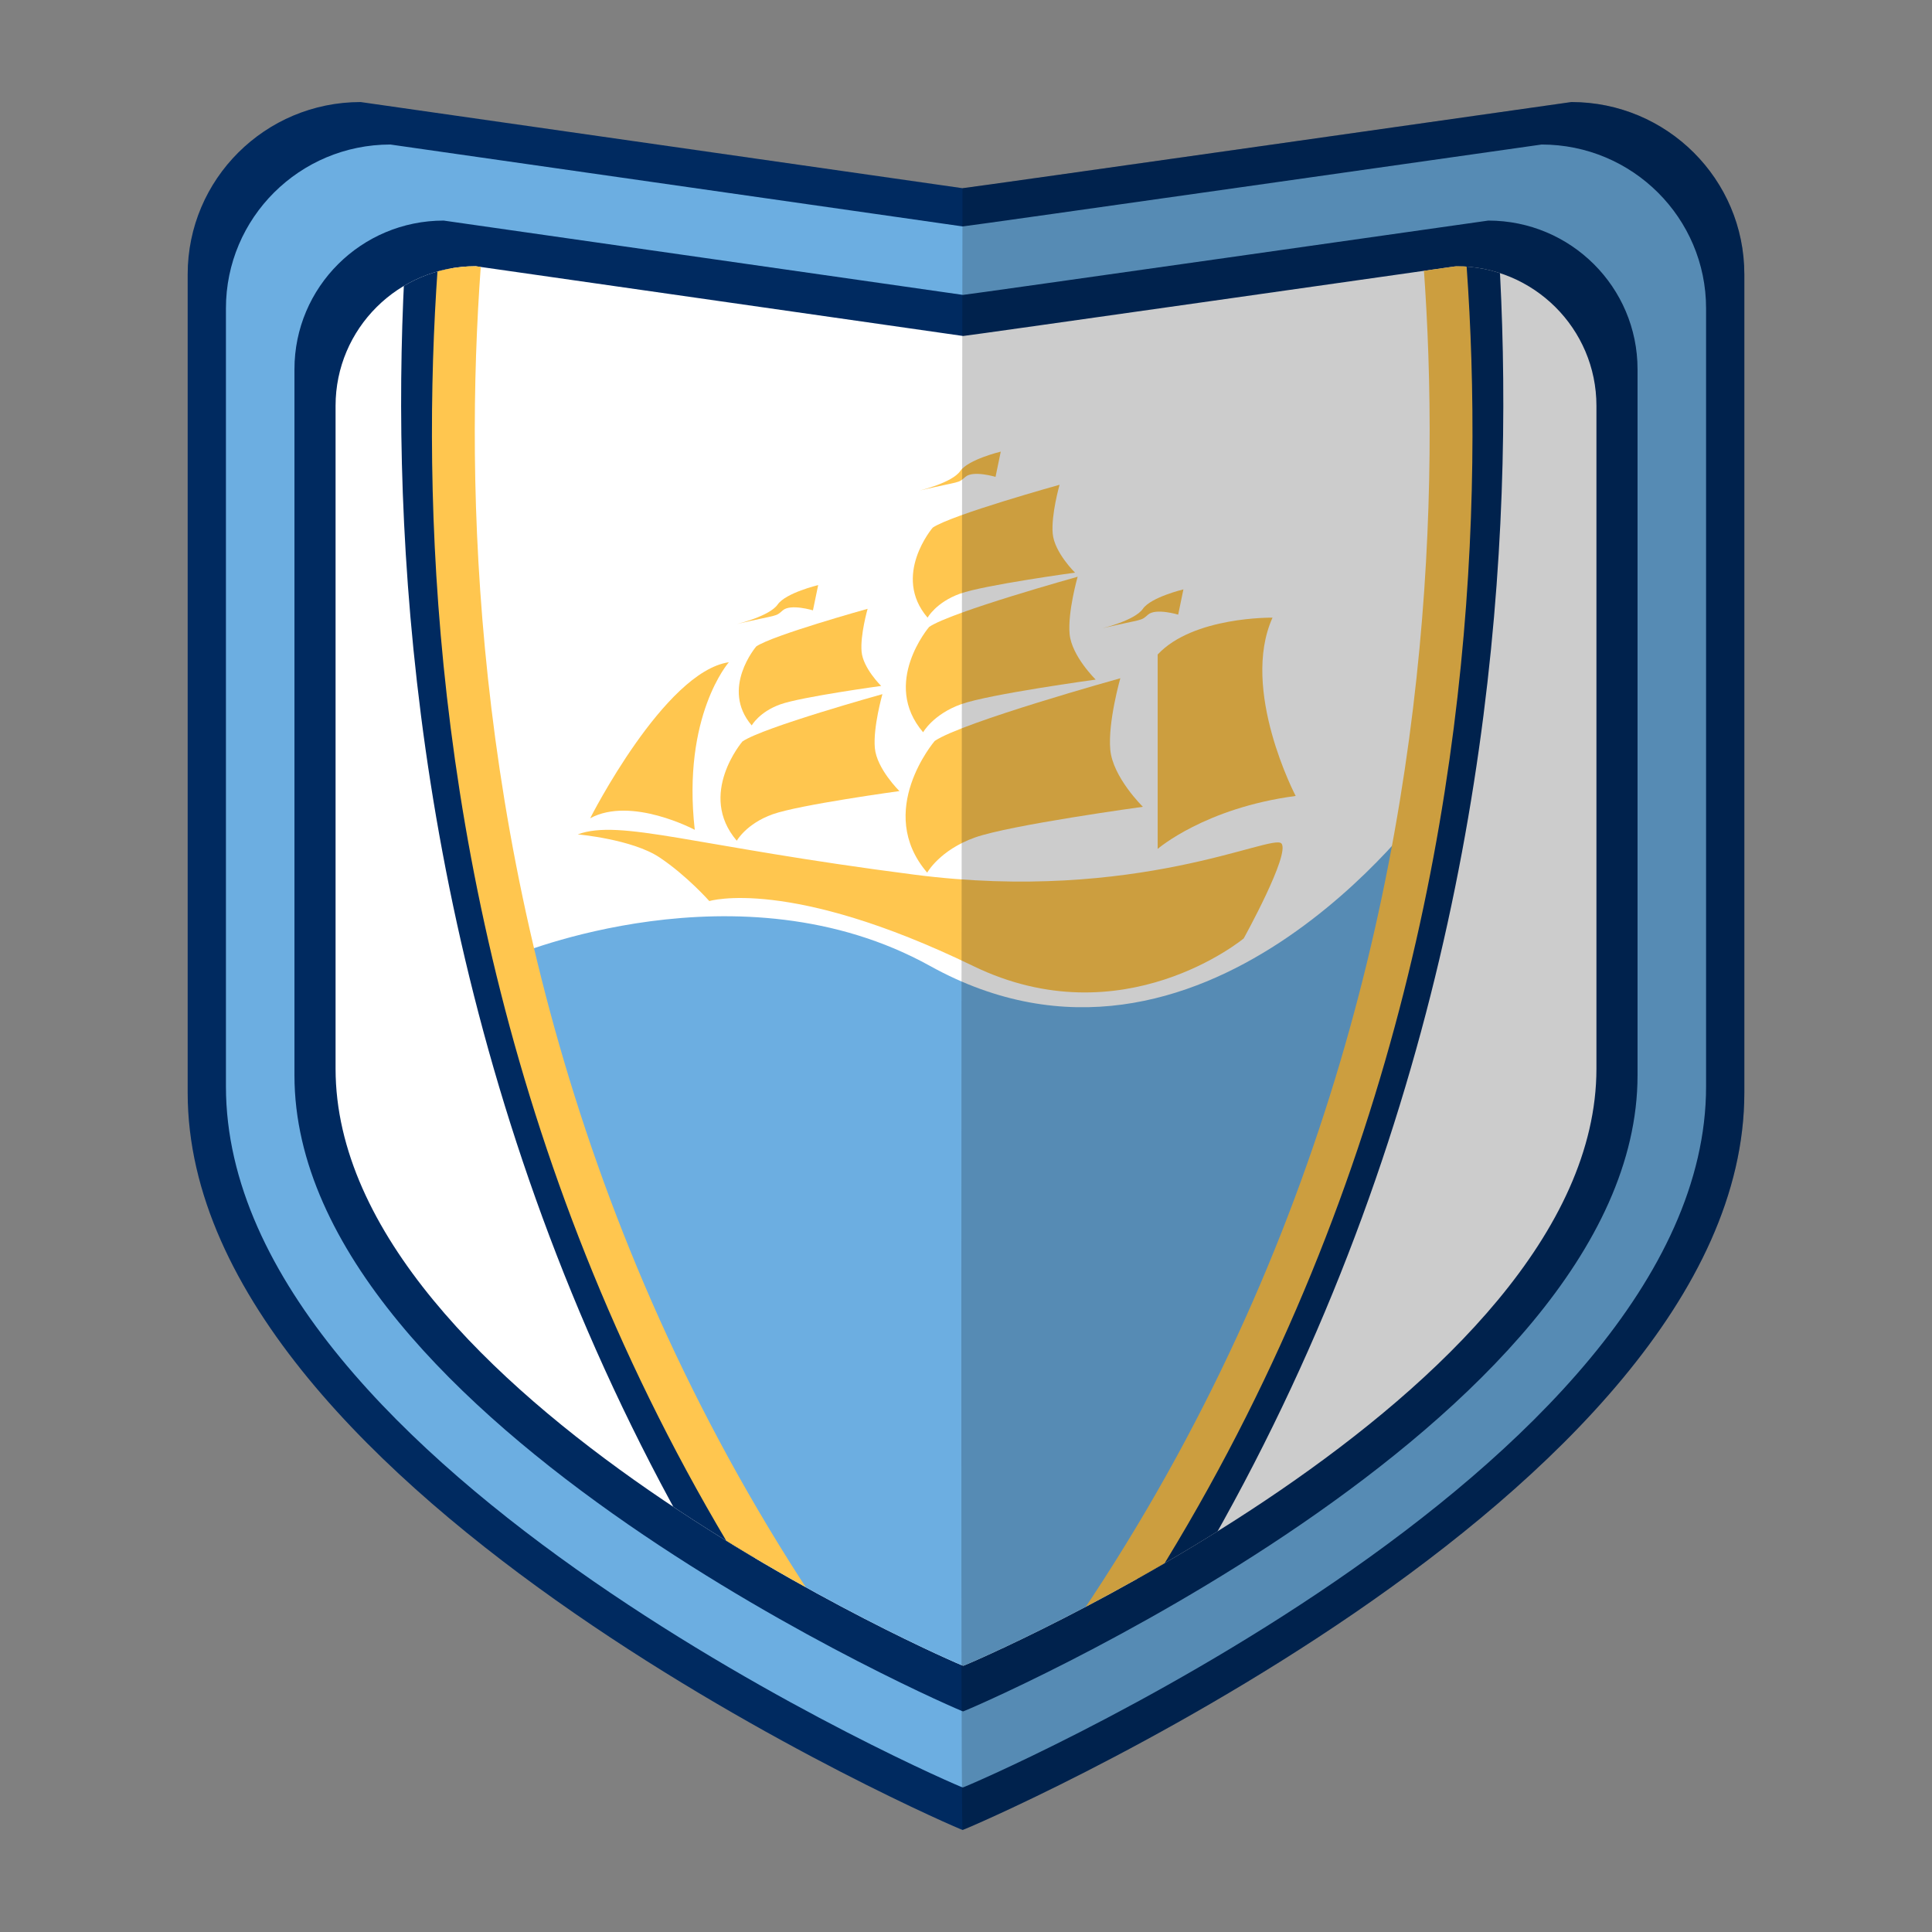 <?xml version="1.0" encoding="utf-8"?>
<!-- Generator: Adobe Illustrator 21.0.2, SVG Export Plug-In . SVG Version: 6.00 Build 0)  -->
<svg version="1.1" id="Layer_1" xmlns="http://www.w3.org/2000/svg" xmlns:xlink="http://www.w3.org/1999/xlink" x="0px" y="0px"
	 viewBox="0 0 180 180" style="enable-background:new 0 0 180 180;" xml:space="preserve">
<rect x="0" y="0" width="180" height="180" fill="#808080" stroke="none"/>
<style type="text/css">
	.st0{fill:#002A60;}
	.st1{fill:#6CAEE1;}
	.st2{fill:#FFFFFF;}
	.st3{clip-path:url(#XMLID_7_);fill:#6CAEE1;}
	.st4{clip-path:url(#XMLID_7_);fill:#002A60;}
	.st5{clip-path:url(#XMLID_7_);fill:#FFC64F;}
	.st6{clip-path:url(#XMLID_7_);}
	.st7{fill:#FFC64F;}
	.st8{opacity:0.2;enable-background:new    ;}
</style>
<g>
	<path id="XMLID_26_" class="st0" d="M33.599,9.507l56.075,8.026
		C90,17.533,146.401,9.507,146.401,9.507c8.9,0,16.115,7.187,16.115,16.052v76.247
		c0,37.677-72.573,68.686-72.833,68.686l0,0c-0.26,0-72.198-31.008-72.198-68.686V25.559
		C17.484,16.695,24.699,9.507,33.599,9.507z"/>
</g>
<g>
	<path id="XMLID_1_" class="st1" d="M36.372,13.465l53.318,7.631
		c0.31-0,53.938-7.631,53.938-7.631c8.462,0,15.323,6.834,15.323,15.263
		v72.499c0,35.825-69.005,65.309-69.252,65.309l0,0
		c-0.247,0-68.649-29.484-68.649-65.309V28.727
		C21.049,20.298,27.909,13.465,36.372,13.465z"/>
</g>
<g>
	<path id="XMLID_2_" class="st0" d="M41.337,20.551l48.381,6.925
		c0.281-0,48.944-6.925,48.944-6.925c7.679,0,13.904,6.201,13.904,13.85v65.786
		c0,32.508-62.616,59.262-62.84,59.262l0,0c-0.224,0-62.292-26.754-62.292-59.262
		V34.401C27.433,26.752,33.658,20.551,41.337,20.551z"/>
</g>
<g>
	<path id="XMLID_3_" class="st2" d="M44.317,24.803l45.419,6.501
		c0.264,0,45.947-6.501,45.947-6.501c7.209,0,13.053,5.821,13.053,13.002v61.758
		c0,30.517-58.782,55.634-58.993,55.634l0,0c-0.211,0-58.479-25.116-58.479-55.634
		v-61.758C31.264,30.624,37.108,24.803,44.317,24.803z"/>
</g>
<g>
	<defs>
		<path id="XMLID_4_" d="M44.317,24.803l45.419,6.501c0.264,0,45.947-6.501,45.947-6.501
			c7.209,0,13.053,5.821,13.053,13.002v61.758c0,30.517-58.782,55.634-58.993,55.634l0,0
			c-0.211,0-58.479-25.116-58.479-55.634v-61.758
			C31.264,30.624,37.108,24.803,44.317,24.803z"/>
	</defs>
	<clipPath id="XMLID_7_">
		<use xlink:href="#XMLID_4_"  style="overflow:visible;"/>
	</clipPath>
	<path class="st3" d="M47.833,89.05c0,0,21.073-8.894,38.827,0.95
		C112,104.05,132.833,75.05,132.833,75.05s-19.265,78.185-43.107,84.399
		C65.885,165.663,47.833,89.05,47.833,89.05z"/>
	<path class="st4" d="M136.624-1.252c-0.052-0.264-0.087-0.441-0.101-0.527l-1.71,0.278
		h-2.507c0,0.246,0.025,0.372,0.162,1.068c3.214,16.312,15.974,100.291-43.751,171.386
		C28.99,99.859,41.75,15.879,44.965-0.433c0.137-0.696,0.162-0.822,0.162-1.068
		h-2.507l-1.71-0.278c-0.014,0.086-0.05,0.262-0.101,0.527
		c-3.328,16.888-16.684,104.841,47.338,178.056l0.57-0.499l0.57,0.499
		C153.309,103.589,139.952,15.636,136.624-1.252z"/>
	<path class="st5" d="M133.944,3.714c-0.049-0.25-0.083-0.416-0.096-0.497l-1.615,0.262
		h-2.367c0,0.232,0.023,0.351,0.153,1.008
		c3.034,15.399,15.081,94.68-41.303,161.798
		C32.332,99.168,44.378,19.887,47.413,4.488c0.129-0.657,0.153-0.776,0.153-1.008
		h-2.367l-1.615-0.262c-0.013,0.081-0.047,0.248-0.096,0.497
		c-3.142,15.943-15.751,98.975,44.689,168.094l0.538-0.471l0.538,0.471
		C149.695,102.689,137.085,19.658,133.944,3.714z"/>
	<g class="st6">
		<path class="st7" d="M85.212,81.493c-20.723-2.666-27.388-5.211-31.387-3.757
			c0,0,5.076,0.45,7.621,2.147c2.545,1.697,4.64,4.068,4.64,4.068
			S73.5,81.667,90.667,90c13.958,6.776,25.206-2.569,25.206-2.569
			s4.363-7.877,3.514-8.847C118.539,77.615,105.935,84.159,85.212,81.493z"/>
		<path class="st7" d="M89.454,55.308c2.236-0.799,10.702-1.957,10.702-1.957
			s-1.917-1.877-2.077-3.634c-0.16-1.757,0.639-4.552,0.639-4.552
			S88.656,47.961,86.899,49.159c0,0-3.834,4.472-0.479,8.386
			C86.42,57.545,87.218,56.107,89.454,55.308z"/>
		<path class="st7" d="M89.557,65.606c2.617-0.935,12.526-2.29,12.526-2.29
			s-2.243-2.197-2.43-4.253c-0.187-2.056,0.748-5.328,0.748-5.328
			s-11.778,3.272-13.835,4.674c0,0-4.487,5.235-0.561,9.815
			C86.005,68.224,86.94,66.541,89.557,65.606z"/>
		<path class="st7" d="M90.823,78.031c3.272-1.169,15.658-2.863,15.658-2.863
			s-2.804-2.746-3.038-5.317c-0.234-2.571,0.935-6.66,0.935-6.66
			s-14.723,4.09-17.293,5.842c0,0-5.609,6.543-0.701,12.269
			C86.383,81.302,87.551,79.199,90.823,78.031z"/>
		<path class="st7" d="M70.458,60.227c0,0-3.365,3.926-0.421,7.361
			c0,0,0.701-1.262,2.664-1.963c1.963-0.701,9.395-1.718,9.395-1.718
			s-1.683-1.648-1.823-3.19c-0.14-1.542,0.561-3.996,0.561-3.996
			S72,59.176,70.458,60.227z"/>
		<path class="st7" d="M69.173,69.078c0,0-4.229,4.934-0.529,9.251
			c0,0,0.881-1.586,3.348-2.467c2.467-0.881,11.807-2.159,11.807-2.159
			s-2.115-2.071-2.291-4.009c-0.176-1.938,0.705-5.022,0.705-5.022
			S71.111,67.757,69.173,69.078z"/>
		<path class="st7" d="M64.729,77.313c-1.198-10.661,3.177-15.614,3.177-15.614
			c-6.007,0.879-12.921,14.536-12.921,14.536
			C58.819,74.157,64.729,77.313,64.729,77.313z"/>
		<path class="st7" d="M107.857,79.091c0,0,4.393-3.815,12.858-4.933
			c0,0-5.191-9.903-2.156-16.612c0,0-7.381-0.125-10.702,3.434V79.091z"/>
		<path class="st7" d="M75.74,56.865l0.488-2.354c0,0-3.023,0.724-3.776,1.811
			c-0.752,1.087-3.776,1.811-3.776,1.811c3.894-0.906,3.532-0.634,4.256-1.268
			C73.657,56.231,75.74,56.865,75.74,56.865z"/>
		<path class="st7" d="M92.751,44.431l0.488-2.354c0,0-3.023,0.724-3.776,1.811
			c-0.752,1.087-3.776,1.811-3.776,1.811c3.894-0.906,3.532-0.634,4.256-1.268
			C90.668,43.797,92.751,44.431,92.751,44.431z"/>
		<path class="st7" d="M109.768,57.265l0.488-2.354c0,0-3.023,0.724-3.776,1.811
			c-0.752,1.087-3.776,1.811-3.776,1.811c3.894-0.906,3.532-0.634,4.256-1.268
			C107.686,56.631,109.768,57.265,109.768,57.265z"/>
	</g>
</g>
<g class="st8">
	<path id="XMLID_5_" d="M89.674,17.533c0.326,0,56.727-8.026,56.727-8.026
		c8.9,0,16.115,7.187,16.115,16.052v76.247c0,37.677-72.573,68.686-72.833,68.686l0,0
		C89.423,170.492,89.674,17.533,89.674,17.533z"/>
</g>
</svg>
